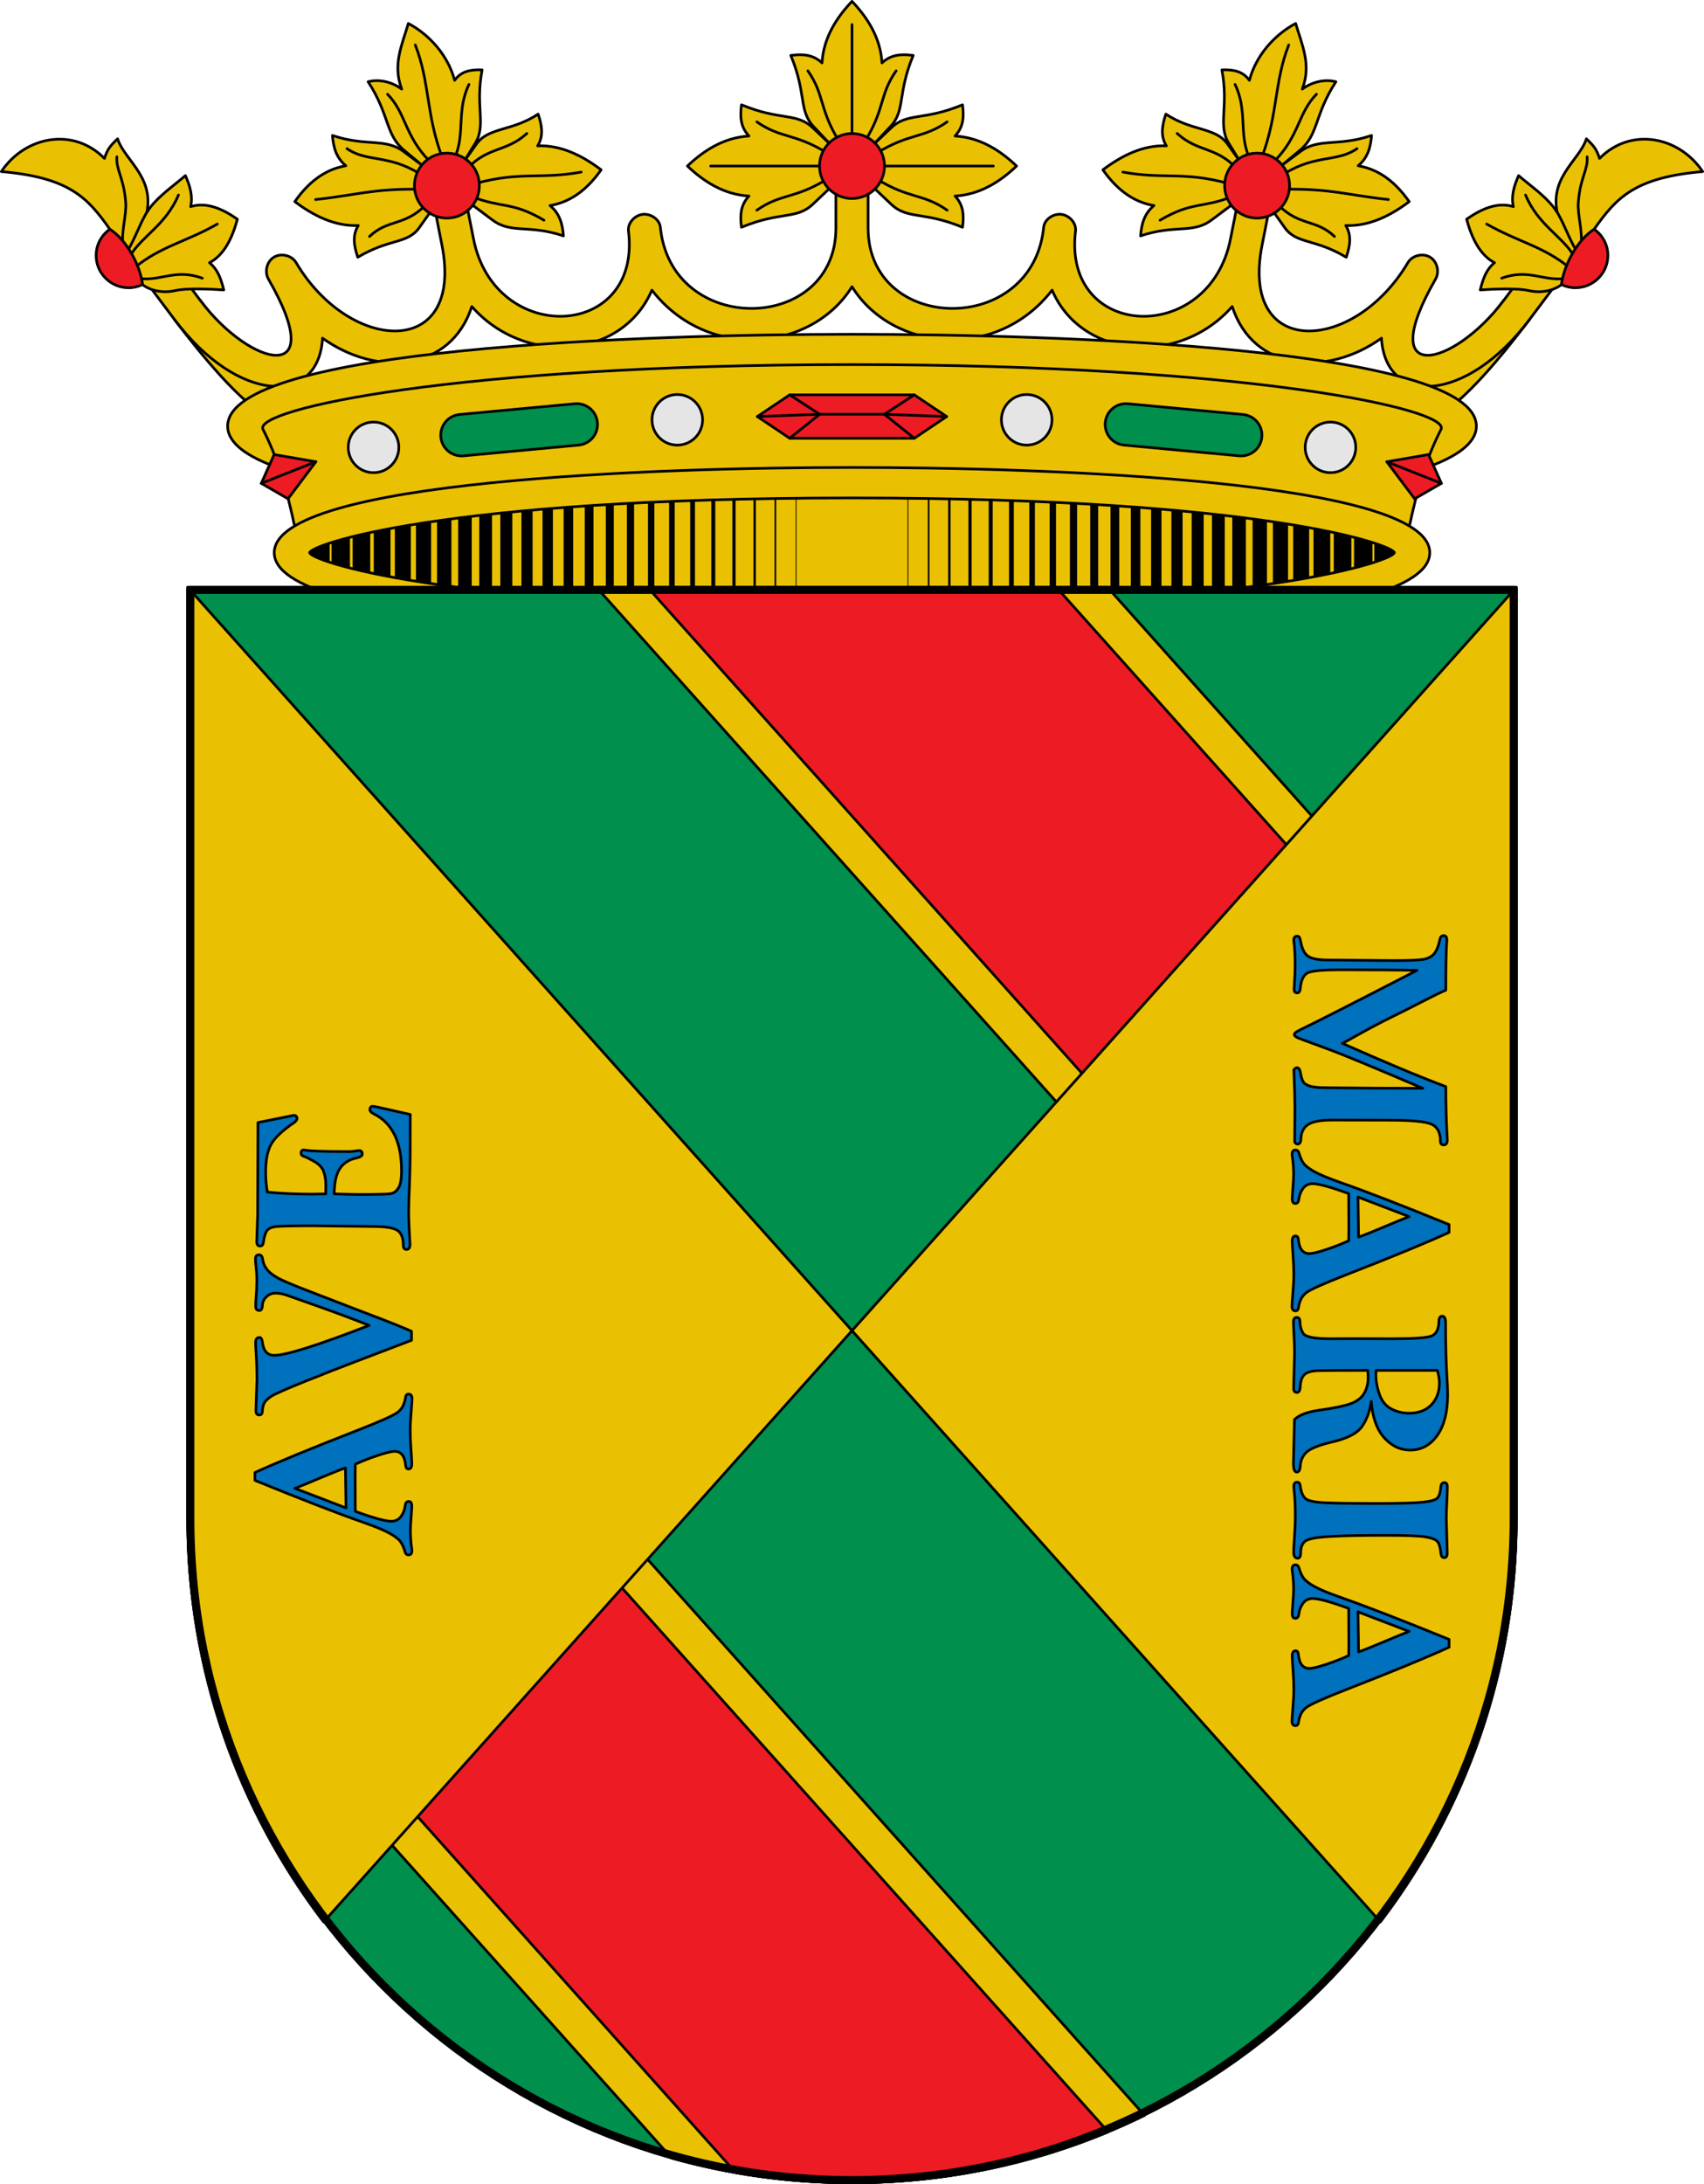 <?xml version="1.0" encoding="utf-8"?><!DOCTYPE svg PUBLIC "-//W3C//DTD SVG 1.1//EN" "http://www.w3.org/Graphics/SVG/1.1/DTD/svg11.dtd"><svg viewBox="0 0 640 820" xmlns="http://www.w3.org/2000/svg"><g stroke="#000" stroke-linecap="round" stroke-linejoin="round"><path d="m529.552 207.5c0 8.415-45.943 25.526-209.552 25.526s-209.552-17.111-209.552-25.526 45.943-25.526 209.552-25.526 209.552 17.111 209.552 25.526z" fill="#eac102"/><g fill="none"><path d="m135.754 196.496v22.009" stroke-width="6.6"/><path d="m143.527 194.709v25.582" stroke-width="6.3"/><path d="m151.3 193.536v27.927" stroke-width="6"/><path d="m159.073 192.085v30.83" stroke-width="5.7"/><path d="m166.847 190.801v33.398" stroke-width="5.4"/><path d="m174.62 189.685v35.631" stroke-width="5.1"/><path d="m182.393 188.569v37.863" stroke-width="4.8"/><path d="m190.166 187.619v39.761" stroke-width="4.5"/><path d="m197.94 187.005v40.99" stroke-width="4.2"/><path d="m205.714 186.28v42.441" stroke-width="3.9"/><path d="m213.487 185.163v44.674" stroke-width="3.6"/><path d="m221.261 184.549v45.903" stroke-width="3.3"/><path d="m229.034 184.27v46.461" stroke-width="3"/><path d="m236.807 183.6v47.8" stroke-width="2.7"/><path d="m244.58 183.042v48.917" stroke-width="2.4"/><path d="m252.354 182.707v49.587" stroke-width="2.1"/><path d="m260.127 182.204v50.591" stroke-width="1.8"/><path d="m267.9 181.869v51.262" stroke-width="1.5"/><path d="m275.673 180.864v53.272" stroke-width="1.2"/><path d="m283.447 180.864v53.272" stroke-width=".9"/><path d="m291.22 180.864v53.272" stroke-width=".6"/><path d="m298.993 180.864v53.272" stroke-width=".3"/><path d="m120.207 201.799v11.402" stroke-width="7.2"/><path d="m127.98 198.951v17.097" stroke-width="6.9"/><path d="m504.246 196.496v22.009" stroke-width="6.6"/><path d="m496.473 194.709v25.582" stroke-width="6.3"/><path d="m488.7 193.536v27.927" stroke-width="6"/><path d="m480.927 192.085v30.83" stroke-width="5.7"/><path d="m473.153 190.801v33.398" stroke-width="5.4"/><path d="m465.38 189.685v35.631" stroke-width="5.1"/><path d="m457.607 188.569v37.863" stroke-width="4.8"/><path d="m449.834 187.619v39.761" stroke-width="4.5"/><path d="m442.06 187.005v40.99" stroke-width="4.2"/><path d="m434.287 186.28v42.441" stroke-width="3.9"/><path d="m426.514 185.163v44.674" stroke-width="3.6"/><path d="m418.739 184.549v45.903" stroke-width="3.3"/><path d="m410.966 184.27v46.461" stroke-width="3"/><path d="m403.193 183.6v47.8" stroke-width="2.7"/><path d="m395.42 183.042v48.917" stroke-width="2.4"/><path d="m387.646 182.707v49.587" stroke-width="2.1"/><path d="m379.873 182.204v50.591" stroke-width="1.8"/><path d="m372.1 181.869v51.262" stroke-width="1.5"/><path d="m364.327 180.864v53.272" stroke-width="1.2"/><path d="m356.553 180.864v53.272" stroke-width=".9"/><path d="m348.78 180.864v53.272" stroke-width=".6"/><path d="m341.007 180.864v53.272" stroke-width=".3"/><path d="m519.793 201.799v11.402" stroke-width="7.2"/><path d="m512.02 198.951v17.097" stroke-width="6.9"/></g><g><path d="m305.27 47.975 7.195 6.809v15.102l-7.195 6.81c-6.137 5.809-12.206 2.575-26.785 8.63-.598-4.573-.337-8.356 2.811-11.723-9.445-.566-16.972-5.431-23.111-11.268 6.139-5.837 13.666-10.702 23.111-11.268-3.148-3.367-3.408-7.149-2.811-11.722 14.578 6.054 20.646 2.821 26.785 8.63z" fill="#eac102"/><path d="m308.954 62.335h-42.041" fill="none"/><path d="m310.778 67.152c-12.326 7.643-17.396 5.39-26.507 11.761" fill="none"/><path d="m310.778 57.518c-12.326-7.643-17.396-5.391-26.507-11.761" fill="none"/><path d="m327.549 54.797 6.808-7.197c5.807-6.139 2.574-12.209 8.627-26.792-4.572-.598-8.353-.337-11.719 2.812-.566-9.448-5.429-16.978-11.265-23.12-5.836 6.142-10.699 13.671-11.265 23.12-3.366-3.149-7.147-3.409-11.719-2.812 6.053 14.583 2.82 20.653 8.627 26.792l6.808 7.197z" fill="#eac102"/><path d="m320 51.286v-42.055" fill="none"/><path d="m315.185 53.11c-7.642-12.33-5.389-17.402-11.757-26.515" fill="none"/><path d="m108.724 147.361c-9.67-4.11-25.772-24.18-33.52-34.604l-9.664 7.206c12.534 16.551 22.108 26.968 29.745 33.065 3.819 3.049 7.152 5.091 10.645 6.118z" fill="#eac102"/><path d="m531.276 147.361c9.67-4.11 25.772-24.18 33.52-34.604l9.664 7.206c-12.534 16.551-22.108 26.968-29.745 33.065-3.819 3.049-7.152 5.091-10.645 6.118z" fill="#eac102"/><path d="m244.843 108.928c-11.006 25.76-47.609 28.868-67.645 6.155-7.908 24.37-35.579 26.565-56.056 11.879-1.554 25.967-32.091 24.3-55.603-7 0 0-9.06-12.06-13.589-18.09-1.897-2.526-1.314-6.54 1.226-8.426 2.54-1.887 6.581-1.308 8.475 1.22 4.517 6.03 13.552 18.09 13.552 18.09 18.743 25.02 48.983 32.659 25.631-7.957-1.573-2.736-.642-6.636 2.076-8.257 2.718-1.621 6.699-.652 8.305 2.065 20.175 34.129 63.246 36.415 54.773-6.568l-3.699-18.766c-.596-3.023 1.769-6.265 4.811-6.853 3.042-.588 6.445 1.54 7.042 4.563l3.699 18.728c7.965 40.322 63.203 38.004 58.208-2.965-.364-2.985 2.312-5.907 5.314-6.265 3.002-.358 6.354 1.847 6.652 4.838 4.118 41.214 65.946 39.972 65.946.263v-19.779c0-3.157 2.839-6.118 6.04-6.118s6.04 2.961 6.04 6.118v19.779c0 39.709 61.828 40.952 65.946-.263.299-2.992 3.65-5.196 6.652-4.838 3.002.358 5.678 3.28 5.314 6.265-4.996 40.969 50.243 43.287 58.208 2.965l3.699-18.728c.597-3.023 4-5.151 7.042-4.563 3.042.588 5.407 3.829 4.811 6.853l-3.699 18.766c-8.473 42.983 34.597 40.697 54.773 6.568 1.606-2.717 5.587-3.686 8.305-2.065 2.718 1.621 3.649 5.521 2.076 8.257-23.352 40.616 6.888 32.977 25.631 7.957 0 0 9.034-12.06 13.552-18.09 1.894-2.528 5.935-3.107 8.475-1.22 2.54 1.887 3.124 5.901 1.226 8.426-4.53 6.03-13.589 18.09-13.589 18.09-23.512 31.3-54.049 32.967-55.603 7-20.477 14.686-48.148 12.491-56.056-11.879-20.036 22.713-56.639 19.605-67.645-6.155-21.01 27.072-60.177 22.887-75.157-1.292-14.98 24.179-54.147 28.364-75.157 1.292z" fill="#eac102"/><path d="m211.628 88.559c-13.126-4.405-19.565-.634-26.707-5.987l-8.101-6.072-3.128-15.041 5.294-7.428c4.496-6.309 13.476-4.734 23.133-11.198 1.502 4.487 2.04 8.271-.193 11.921 8.906-.35 16.922 3.79 23.842 8.998-4.506 6.394-10.506 11.956-19.177 13.431 3.624 3.042 4.649 6.775 5.037 11.377z" fill="#eac102"/><path d="m159.668 62.915-8.094-6.038c-6.97-5.199-14.017-1.719-26.714-6.02.389 4.601 1.413 8.335 5.038 11.376-8.672 1.476-14.664 7.071-19.171 13.465 6.92 5.207 14.929 9.314 23.834 8.965-2.232 3.649-1.694 7.433-.192 11.919 11.985-7.158 18.675-4.864 23.139-11.164l5.287-7.463z" fill="#eac102"/><path d="m158.018 71.032c-18.251-.218-23.41 2.123-39.483 3.886" fill="none"/><path d="m157.452 65.136c-11.588-7.209-19.737-4.183-27.126-9.332" fill="none"/><path d="m159.601 77.264c-7.902 7.698-13.95 4.995-20.807 11.508" fill="none"/><path d="m173.731 61.489 4.819-7.803c4.075-6.599-.109-14.008 2.53-27.447-4.38-.153-7.847.472-10.33 3.925-2.479-9.33-9.41-17.128-17.382-21.355-2.369 8.089-5.997 15.403-2.48 24.649-3.784-2.802-8.502-3.807-12.635-2.772 8.193 12.541 6.409 19.839 13.566 25.776l7.825 6.49z" fill="#eac102"/><path d="m170.996 58.675c3.697-8.74.41-17.176 5.137-26.967" fill="none"/><path d="m161.32 60.477c-9.385-9.482-8.844-18.119-15.778-25.103" fill="none"/><path d="m165.962 58.733c-5.951-15.842-4.518-27.934-9.991-41.852" fill="none"/><path d="m175.286 63.544c7.86-8.654 14.697-6.254 22.591-13.436" fill="none"/><path d="m177.216 73.8c11.284 4.481 15.008 1.758 27.084 8.874" fill="none"/><path d="m178.575 68.897c17.073-4.669 24.112-1.463 39.693-4.29" fill="none"/><path d="m180.051 69.688c0 6.738-5.462 12.2-12.2 12.2s-12.2-5.462-12.2-12.2 5.462-12.2 12.2-12.2 12.2 5.462 12.2 12.2z" fill="#ed1c24" fill-rule="evenodd"/><path d="m41.258 86.054c-8.343-11.837-15.252-19.437-40.758-21.633 8.726-13.123 26.9-16.922 38.721-4.947 1.118-3.277 1.808-4.345 4.933-7.373 2.787 8.546 15.197 15.004 10.274 30.307l-4.838 15.039z" fill="#eac102"/><path d="m46.183 92.837c-.743-6.259 1.411-11.905 1.027-16.929-.703-9.193-3.714-12.221-3.316-17.036" fill="none"/><path d="m47.524 95.004c4.602-8.211 5.508-12.72 8.956-17.189 3.442-4.462 9.073-8.382 13.162-11.885 1.794 4.116 2.82 7.712 1.964 11.648 5.907-1.853 12.005.822 17.556 4.721-1.898 6.995-4.941 13.431-10.493 16.34 2.963 2.349 4.305 5.812 5.373 10.23 0 0-12.751-1.026-18.302.242-6.34 1.449-11.154-1.26-12.195-2.282z" fill="#eac102"/><path d="m50.666 100.391c9.921-8.025 19.004-9.49 30.947-16.268" fill="none"/><path d="m48.949 95.946c4.339-7.3 13.269-11.369 18.089-22.724" fill="none"/><path d="m52.053 104.519c8.534 1.168 13.71-3.78 23.92-.073" fill="none"/><path d="m53.545 106.83c-1.597.763-3.349 1.208-5.24 1.208-6.738 0-12.2-5.431-12.2-12.13 0-4.084 2.041-7.655 5.153-9.854 6.13 3.874 11.337 13.259 12.287 20.776z" fill="#ed1c24" fill-rule="evenodd"/><path d="m428.372 88.559c13.126-4.405 19.565-.634 26.707-5.987l8.101-6.072 3.128-15.041-5.294-7.428c-4.496-6.309-13.476-4.734-23.133-11.198-1.502 4.487-2.04 8.271.193 11.921-8.906-.35-16.922 3.79-23.842 8.998 4.506 6.394 10.506 11.956 19.177 13.431-3.624 3.042-4.649 6.775-5.037 11.377z" fill="#eac102"/><path d="m480.332 62.915 8.094-6.038c6.97-5.199 14.017-1.719 26.714-6.02-.389 4.601-1.413 8.335-5.038 11.376 8.672 1.476 14.664 7.071 19.171 13.465-6.92 5.207-14.929 9.314-23.834 8.965 2.232 3.649 1.694 7.433.192 11.919-11.985-7.158-18.675-4.864-23.139-11.164l-5.287-7.463z" fill="#eac102"/><path d="m481.982 71.032c18.251-.218 23.41 2.123 39.483 3.886" fill="none"/><path d="m482.548 65.136c11.588-7.209 19.737-4.183 27.126-9.332" fill="none"/><path d="m480.399 77.264c7.902 7.698 13.95 4.995 20.807 11.508" fill="none"/><path d="m466.269 61.489-4.819-7.803c-4.075-6.599.109-14.008-2.53-27.447 4.38-.153 7.847.472 10.33 3.925 2.479-9.33 9.41-17.128 17.382-21.355 2.369 8.089 5.997 15.403 2.48 24.649 3.784-2.802 8.502-3.807 12.635-2.772-8.193 12.541-6.409 19.839-13.566 25.776l-7.825 6.49z" fill="#eac102"/><path d="m469.004 58.675c-3.697-8.74-.41-17.176-5.137-26.967" fill="none"/><path d="m478.68 60.477c9.385-9.482 8.844-18.119 15.778-25.103" fill="none"/><path d="m474.038 58.733c5.951-15.842 4.518-27.934 9.991-41.852" fill="none"/><path d="m464.714 63.544c-7.86-8.654-14.697-6.254-22.591-13.436" fill="none"/><path d="m462.784 73.8c-11.284 4.481-15.008 1.758-27.084 8.874" fill="none"/><path d="m461.425 68.897c-17.073-4.669-24.112-1.463-39.693-4.29" fill="none"/><path d="m598.742 86.054c8.343-11.837 15.252-19.437 40.758-21.633-8.726-13.123-26.9-16.922-38.721-4.947-1.118-3.277-1.808-4.345-4.933-7.373-2.787 8.546-15.197 15.004-10.274 30.307l4.838 15.039z" fill="#eac102"/><path d="m592.476 95.004c-4.602-8.211-5.508-12.72-8.956-17.189-3.442-4.462-9.073-8.382-13.162-11.885-1.794 4.116-2.82 7.712-1.964 11.648-5.907-1.853-12.005.822-17.556 4.721 1.898 6.995 4.941 13.431 10.493 16.34-2.963 2.349-4.305 5.812-5.373 10.23 0 0 12.751-1.026 18.302.242 6.34 1.449 11.154-1.26 12.195-2.282z" fill="#eac102"/><path d="m593.817 92.837c.743-6.259-1.411-11.905-1.027-16.929.703-9.193 3.714-12.221 3.316-17.036" fill="none"/><path d="m589.335 100.391c-9.921-8.025-19.004-9.49-30.947-16.268" fill="none"/><path d="m591.051 95.946c-4.339-7.3-13.269-11.369-18.089-22.724" fill="none"/><path d="m587.947 104.519c-8.534 1.168-13.71-3.78-23.92-.073" fill="none"/><path d="m586.455 106.83c1.597.763 3.349 1.208 5.24 1.208 6.738 0 12.2-5.431 12.2-12.13 0-4.084-2.041-7.655-5.153-9.854-6.13 3.874-11.337 13.259-12.287 20.776z" fill="#ed1c24" fill-rule="evenodd"/><path d="m334.73 47.975-7.195 6.809v15.102l7.195 6.81c6.137 5.809 12.206 2.575 26.785 8.63.598-4.573.337-8.356-2.811-11.723 9.445-.566 16.972-5.431 23.111-11.268-6.139-5.837-13.666-10.702-23.111-11.268 3.148-3.367 3.408-7.149 2.811-11.722-14.578 6.054-20.646 2.821-26.785 8.63z" fill="#eac102"/><path d="m331.046 62.335h42.041" fill="none"/><path d="m329.222 67.152c12.326 7.643 17.396 5.39 26.507 11.761" fill="none"/><path d="m329.222 57.518c12.326-7.643 17.396-5.391 26.507-11.761" fill="none"/><path d="m324.815 53.11c7.642-12.33 5.389-17.402 11.757-26.515" fill="none"/><path d="m332.2 62.335c0 6.738-5.462 12.2-12.2 12.2s-12.2-5.462-12.2-12.2 5.462-12.2 12.2-12.2 12.2 5.462 12.2 12.2z" fill="#ed1c24" fill-rule="evenodd"/><path d="m320 182.15c-168.57 0-220.116-19.27-220.116-22.15 0-2.88 51.546-22.151 220.116-22.151s220.116 19.27 220.116 22.151c0 2.88-51.546 22.15-220.116 22.15zm-166.243 3.832c-39.251-5.182-68.257-13.333-68.257-25.982 0-29.396 156.668-34.5 234.5-34.5s234.5 5.104 234.5 34.5c0 12.649-29.006 20.8-68.257 25.982z" fill="#eac102" fill-rule="evenodd"/><path d="m195.211 185.982-83.261 17.712c-3.114-14.949-6.055-28.533-13.178-42.512-3.787-7.431 72.067-24.299 221.229-24.299s225.016 16.869 221.229 24.299c-7.123 13.979-10.064 27.562-13.178 42.512l-83.261-17.712z" fill="#eac102"/><path d="m172.64 155.615 43.214-4.034c4.323-.404 8.129 2.735 8.534 7.037.406 4.302-2.748 8.091-7.071 8.494l-43.214 4.034c-4.323.404-8.129-2.735-8.534-7.037-.406-4.302 2.748-8.091 7.071-8.494z" fill="#008f4c" fill-rule="evenodd"/><path d="m149.797 167.961c0 5.247-4.253 9.5-9.5 9.5s-9.5-4.253-9.5-9.5 4.253-9.5 9.5-9.5 9.5 4.253 9.5 9.5z" fill="#e5e5e5" fill-rule="evenodd"/><path d="m263.882 157.619c0 5.247-4.253 9.5-9.5 9.5s-9.5-4.253-9.5-9.5 4.253-9.5 9.5-9.5 9.5 4.253 9.5 9.5z" fill="#e5e5e5" fill-rule="evenodd"/><path d="m98.138 181.472 4.821-10.819 15.674 2.708-10.448 13.905z" fill="#ed1c24"/><path d="m98.138 181.472 20.495-8.112" fill="none"/><path d="m523.689 207.5c0 2.671-47.699 20.545-203.689 20.545s-203.689-17.874-203.689-20.545c0-2.671 47.699-20.546 203.689-20.546 155.99 0 203.689 17.874 203.689 20.546zm13.311 0c0 27.266-144.977 32-217 32s-217-4.734-217-32 144.977-32 217-32c72.023 0 217 4.734 217 32z" fill="#eac102" fill-rule="evenodd"/><path d="m296.597 148.238-12.16 8.155 12.16 8.154h46.806l12.16-8.154-12.16-8.155z" fill="#ed1c24"/><path d="m296.597 148.238 11.24 7.298-11.24 9.01" fill="none"/><path d="m284.437 156.392 23.4-.856h24.327l23.4.856" fill="none"/><path d="m343.403 148.238-11.24 7.298 11.24 9.01" fill="none"/><path d="m466.862 155.615-43.214-4.034c-4.323-.404-8.129 2.735-8.534 7.037-.406 4.302 2.748 8.091 7.071 8.494l43.214 4.034c4.323.404 8.129-2.735 8.534-7.037s-2.748-8.091-7.071-8.494z" fill="#008f4c" fill-rule="evenodd"/><path d="m541.364 181.472-4.821-10.819-15.674 2.708 10.448 13.905z" fill="#ed1c24"/><path d="m541.364 181.472-20.495-8.112" fill="none"/><path d="m490.204 167.961c0 5.247 4.253 9.5 9.5 9.5s9.5-4.253 9.5-9.5-4.253-9.5-9.5-9.5-9.5 4.253-9.5 9.5z" fill="#e5e5e5" fill-rule="evenodd"/><path d="m376.118 157.619c0 5.247 4.253 9.5 9.5 9.5s9.5-4.253 9.5-9.5-4.253-9.5-9.5-9.5-9.5 4.253-9.5 9.5z" fill="#e5e5e5" fill-rule="evenodd"/><path d="m459.949 69.688c0 6.738 5.462 12.2 12.2 12.2s12.2-5.462 12.2-12.2-5.462-12.2-12.2-12.2-12.2 5.462-12.2 12.2z" fill="#ed1c24" fill-rule="evenodd"/></g></g><g stroke="#000" stroke-linecap="round" stroke-linejoin="round"><path d="m70.5 220.5v349.5c0 137.724 111.776 249.5 249.5 249.5s249.5-111.776 249.5-249.5v-349.5z" fill="#008f4c"/><path d="m473.538 499.586-249.5-279.086h191.923l84.603 94.636z" fill="#eac102"/><path d="m504.402 340.896-107.632-120.395h-153.538l249.5 279.086z" fill="#ed1c24"/><path d="m166.462 499.586-27.027 184.45 112.846 126.214c21.517 6.012 44.232 9.25 67.719 9.25 39.482 0 76.755-9.088 109.875-25.281z" fill="#eac102"/><path d="m147.269 499.586-11.671 158.69 140.746 157.443c14.168 2.481 28.756 3.781 43.656 3.781 34.139 0 66.638-6.788 96.219-19.094z" fill="#ed1c24"/><path d="m70.5 220.5 249.5 279.086-198.46 221.994c-32.02-41.979-51.04-94.472-51.04-151.58z" fill="#eac102"/><path d="m569.5 220.5-249.5 279.086 198.46 221.994c32.02-41.979 51.04-94.472 51.04-151.58z" fill="#eac102"/></g><g fill="#0071bc" stroke="#000" stroke-linecap="round" stroke-linejoin="round"><path d="m95.75 555.799v-2.949c8.205-3.761 21.116-9.075 38.731-15.942 8.091-3.163 12.989-5.342 14.696-6.539 1.707-1.197 2.747-3.091 3.12-5.684.115-.855.488-1.282 1.119-1.282.889 0 1.334.556 1.334 1.667 0 .598-.1 2.151-.301 4.659-.258 2.963-.387 5.457-.387 7.479 0 1.966.115 4.53.344 7.693.172 2.365.258 3.918.258 4.659 0 1.311-.416 1.966-1.248 1.966-.631 0-.99-.456-1.076-1.368-.316-3.505-1.693-5.257-4.131-5.257-1.148 0-3.264.513-6.348 1.539-3.084 1.026-5.888 2.123-8.413 3.291-.028 1.852-.043 3.291-.043 4.317 0 5.727.015 10.186.043 13.377 6.799 2.479 11.304 3.718 13.513 3.718 1.578 0 2.804-.613 3.679-1.838.875-1.225 1.384-2.55 1.528-3.975.115-1.083.559-1.624 1.334-1.624.775 0 1.162.584 1.162 1.752 0 .456-.072 1.653-.215 3.59-.201 2.507-.301 4.331-.301 5.471 0 2.251.144 4.388.43 6.411.087.513.129.94.129 1.282 0 1.054-.43 1.581-1.291 1.581-.631 0-1.047-.342-1.248-1.026-.488-1.71-1.09-3.049-1.808-4.018-.717-.969-2.094-2.016-4.131-3.141s-5.293-2.472-9.769-4.039c-10.041-3.533-23.611-8.79-40.71-15.771zm15.019 2.992 19.193 7.351-.215-15.044c-2.238.798-5.308 2.023-9.209 3.676-4.246 1.795-7.502 3.134-9.769 4.018z"/><path d="m154.556 499.832v3.376l-20.656 7.864c-5.221 1.966-11.598 4.459-19.129 7.479-7.531 3.02-11.899 4.958-13.104 5.813s-2.001 1.631-2.388 2.329c-.387.698-.638 1.76-.753 3.184-.028.912-.416 1.368-1.162 1.368-.832 0-1.248-.541-1.248-1.624l.387-11.54c0-4.018-.143-7.992-.43-11.924-.057-1.083-.086-1.738-.086-1.966 0-1.368.473-2.051 1.42-2.051.631 0 1.018.613 1.162 1.838.402 3.248 1.879 4.872 4.433 4.872 4.418 0 16.296-3.747 35.632-11.241-6.34-2.507-12.738-4.901-19.193-7.18l-11.835-4.189c-1.434-.484-2.812-.727-4.131-.727-1.348 0-2.496.463-3.443 1.389-.947.926-1.434 1.973-1.463 3.141-.057 1.311-.445 1.966-1.162 1.966-.918 0-1.377-.527-1.377-1.581 0-.798.043-1.795.129-2.992.201-2.422.301-4.602.301-6.539 0-2.023-.101-3.818-.301-5.385-.143-1.168-.215-2.137-.215-2.906 0-.997.445-1.496 1.334-1.496.746 0 1.191.499 1.334 1.496.23 1.51.753 2.807 1.571 3.889.818 1.083 2.13 2.144 3.938 3.184 1.808 1.04 5.881 2.771 12.222 5.193l19.753 7.608c9.64 3.647 15.793 6.098 18.462 7.351z"/><path d="m96.89 421.447c4.476-.912 8.951-1.809 13.427-2.693.832 0 1.248.413 1.248 1.24 0 .456-.402.969-1.205 1.539-4.303 2.935-7.144 5.62-8.521 8.056-1.377 2.436-2.066 5.948-2.066 10.535 0 2.564.215 5.043.646 7.437 5.078.513 10.644.769 16.697.769 1.033 0 2.769-.028 5.207-.085l.043-3.248c0-2.023-.28-3.768-.839-5.236s-1.75-2.714-3.572-3.74c-1.822-1.026-2.991-1.61-3.507-1.752-.918-.256-1.377-.698-1.377-1.325 0-.798.344-1.197 1.033-1.197.201 0.0.43.029.689.085 1.779.342 7.101.513 15.966.513 1.234 0 2.353-.1 3.357-.299.287-.057.531-.086.732-.086.803 0 1.205.456 1.205 1.368 0 .627-.76 1.111-2.281 1.453-2.668.57-4.698 1.866-6.089 3.889-1.391 2.023-2.116 5.214-2.173 9.574 4.82.142 7.99.214 9.511.214 6.541 0 10.429-.1 11.662-.299 1.234-.199 2.231-.926 2.991-2.18.76-1.254 1.141-3.376 1.141-6.368 0-10.856-3.471-17.993-10.414-21.413-.976-.484-1.463-1.012-1.463-1.581 0-.826.344-1.239 1.033-1.24.459 0 1.047.085 1.764.256l12.351 2.778-.043 15.472c-.029 4.359-.129 8.427-.301 12.202-.172 3.775-.258 6.731-.258 8.868 0 2.393.144 5.998.43 10.813.057.598.087 1.04.087 1.325 0 1.339-.445 2.009-1.334 2.009-.803 0-1.205-.541-1.205-1.624 0-2.764-.753-4.623-2.259-5.577s-4.583-1.432-9.231-1.432l-22.163-.256c-7.574 0-12.229.093-13.965.278-1.736.185-2.912.677-3.529 1.474-.617.798-1.083 2.294-1.399 4.488-.115.912-.516 1.368-1.205 1.368-.861 0-1.291-.527-1.291-1.581l.344-10.3z"/><path d="m543.024 371.752c-1.779.741-4.598 2.108-8.456 4.103-3.859 1.994-7.775 3.968-11.748 5.919-3.974 1.952-8.155 4.153-12.545 6.603-3.471 1.966-5.508 3.077-6.111 3.334 16.095 7.152 29.048 12.565 38.86 16.241-0 6.838.172 13.149.516 18.934.029.541.043.94.043 1.197-0 1.168-.459 1.752-1.377 1.752-.803-0-1.205-.456-1.205-1.368 0-3.248-1.112-5.378-3.335-6.39-2.224-1.012-7.639-1.517-16.245-1.517l-21.087-.043c-4.303-0-7.316.563-9.037 1.688-1.721 1.125-2.625 2.956-2.711 5.492-.029 1.225-.445 1.838-1.248 1.838-.43-0-.789-.257-1.076-.769l.087-12.01c0-3.676-.129-8.705-.387-15.087.373-.541.775-.812 1.205-.812.66 0 1.105.741 1.334 2.223.258 1.51.631 2.6 1.119 3.27.488.669 1.391 1.175 2.711 1.517 1.32.342 3.256.513 5.81.513l19.236.171c9.841-0 15.507.015 16.999.043-18.132-7.75-29.708-12.551-34.729-14.403l-11.662-4.317c-1.234-.484-1.851-.969-1.851-1.453 0-.513.76-1.125 2.281-1.838 4.418-2.08 19.007-9.502 43.766-22.267-7.115-.142-16.712-.214-28.79-.214-6.369 0-10.393.356-12.071 1.069-1.678.712-2.661 2.707-2.948 5.984-.115 1.083-.516 1.624-1.205 1.624-.746 0-1.119-.442-1.119-1.325 0-.314.015-.655.043-1.026.23-3.419.344-5.87.344-7.351 0-4.046-.144-7.109-.43-9.189-.057-.399-.087-.698-.087-.897 0-.997.416-1.496 1.248-1.496.402 0 .681.121.839.363s.351.89.581 1.945c.516 2.735 1.506 4.523 2.969 5.364s3.859 1.261 7.187 1.261l24.573.214c5.595 0 9.295-.142 11.103-.427 1.807-.285 3.199-.983 4.174-2.094.975-1.111 1.707-2.921 2.195-5.428.201-.94.674-1.41 1.42-1.41.803 0 1.205.513 1.205 1.539-0.0.228-.015.541-.043.94-.23 2.906-.344 8.904-.344 17.993z"/><path d="m544.25 459.753v2.949c-8.205 3.761-21.116 9.075-38.731 15.942-8.091 3.163-12.989 5.342-14.696 6.539-1.707 1.197-2.747 3.091-3.12 5.684-.115.855-.488 1.282-1.119 1.282-.889-0-1.334-.556-1.334-1.667 0-.598.1-2.151.301-4.659.258-2.963.387-5.457.387-7.479 0-1.966-.115-4.53-.344-7.693-.172-2.365-.258-3.918-.258-4.659 0-1.311.416-1.966 1.248-1.966.631 0 .99.456 1.076 1.368.316 3.505 1.693 5.257 4.131 5.257 1.148-0 3.264-.513 6.348-1.539 3.084-1.026 5.888-2.123 8.413-3.291.028-1.852.043-3.291.043-4.317 0-5.727-.015-10.186-.043-13.377-6.799-2.479-11.304-3.718-13.513-3.718-1.578 0-2.804.613-3.679 1.838-.875 1.225-1.384 2.55-1.528 3.975-.115 1.083-.559 1.624-1.334 1.624-.775 0-1.162-.584-1.162-1.752 0-.456.072-1.653.215-3.59.201-2.507.301-4.331.301-5.471 0-2.251-.144-4.388-.43-6.411-.087-.513-.129-.94-.129-1.282 0-1.054.43-1.581 1.291-1.581.631 0 1.047.342 1.248 1.026.488 1.71 1.09 3.049 1.808 4.018.717.969 2.094 2.016 4.131 3.141s5.293 2.472 9.769 4.039c10.041 3.533 23.611 8.79 40.71 15.771zm-15.019-2.992-19.193-7.351.215 15.044c2.238-.798 5.308-2.023 9.209-3.676 4.246-1.795 7.502-3.134 9.769-4.018z"/><path d="m515.008 526.127c-.545 3.846-1.714 7.016-3.507 9.51-1.793 2.493-5.358 4.367-10.694 5.62-4.992 1.168-8.284 2.422-9.876 3.761-1.592 1.339-2.46 3.22-2.604 5.642-.087 1.339-.516 2.009-1.291 2.009-.832-0-1.248-1.083-1.248-3.248l.387-16.455c1.721-1.71 4.791-2.878 9.209-3.505 5.652-.798 9.64-1.624 11.963-2.479 2.324-.855 3.988-2.137 4.992-3.847 1.004-1.71 1.506-3.69 1.506-5.941-0-.655-.043-1.553-.129-2.693-10.099 0-16.317.036-18.655.107-2.338.071-4.017.534-5.035 1.389-1.018.855-1.585 2.479-1.7 4.872-.087 1.282-.516 1.923-1.291 1.923-.775 0-1.162-.556-1.162-1.667l.344-13.121c0-1.767-.072-4.032-.215-6.796-.144-2.536-.215-4.146-.215-4.83 0-1.168.416-1.752 1.248-1.752.803 0 1.205.513 1.205 1.539 0 1.596.402 3.07 1.205 4.424.803 1.353 4.203 2.03 10.199 2.03l8.004-.043 15.449.043c7.976 0 12.846-.349 14.61-1.047 1.764-.698 2.675-2.571 2.733-5.62.028-1.197.445-1.795 1.248-1.795.832 0 1.248.798 1.248 2.393-0 8.035.172 14.845.516 20.43.172 2.479.258 4.716.258 6.71-0 6.468-1.298 11.54-3.895 15.215-2.596 3.675-5.989 5.513-10.178 5.513-2.812-0-5.336-.869-7.574-2.607-2.238-1.738-3.902-3.911-4.992-6.518-1.09-2.607-1.779-5.663-2.066-9.168zm1.807-11.625c-.028.741-.043 1.296-.043 1.667-0 2.479.466 4.979 1.399 7.501.932 2.522 2.424 4.302 4.476 5.343 2.051 1.04 4.239 1.56 6.563 1.56 3.586 0 6.383-1.054 8.392-3.163 2.008-2.108 3.012-4.83 3.012-8.163 0-1.396-.258-2.978-.775-4.744z"/><path d="m543.605 558.225c-0.0.997-.072 3.049-.215 6.154-.115 2.365-.172 4.245-.172 5.642l.344 13.121c0 1.111-.387 1.667-1.162 1.667-.689 0-1.09-.499-1.205-1.496-.23-2.251-.653-3.754-1.269-4.509-.617-.755-2.044-1.339-4.282-1.752-2.238-.413-7.301-.62-15.191-.62-9.066 0-16.073.142-21.022.427-4.949.285-8.004.862-9.166 1.731-1.162.869-1.743 2.315-1.743 4.338 0 1.396-.373 2.094-1.119 2.094-1.004 0-1.506-.755-1.506-2.265 0-.427.015-1.054.043-1.881.373-5.357.559-9.018.559-10.984 0-4.303-.129-7.479-.387-9.531-.115-1.083-.172-1.852-.172-2.308 0-1.054.416-1.581 1.248-1.581.66 0 1.047.442 1.162 1.325.316 2.422.997 4.053 2.044 4.894 1.047.841 3.565 1.346 7.553 1.517 3.988.171 10.185.256 18.591.256 8.865 0 14.797-.157 17.795-.47 2.998-.313 4.841-.833 5.53-1.56.689-.727 1.119-2.116 1.291-4.167.087-1.083.531-1.624 1.334-1.624.746 0 1.119.527 1.119 1.581z"/><path d="m544.25 615.496v2.949c-8.205 3.761-21.116 9.075-38.731 15.942-8.091 3.163-12.989 5.342-14.696 6.539s-2.747 3.091-3.12 5.684c-.115.855-.488 1.282-1.119 1.282-.889-0-1.334-.556-1.334-1.667 0-.598.1-2.151.301-4.659.258-2.963.387-5.457.387-7.479 0-1.966-.115-4.53-.344-7.693-.172-2.365-.258-3.918-.258-4.659 0-1.311.416-1.966 1.248-1.966.631 0 .99.456 1.076 1.368.316 3.505 1.693 5.257 4.131 5.257 1.148 0 3.264-.513 6.348-1.539 3.084-1.026 5.888-2.123 8.413-3.291.028-1.852.043-3.291.043-4.317 0-5.727-.015-10.186-.043-13.377-6.799-2.479-11.304-3.718-13.513-3.718-1.578 0-2.804.613-3.679 1.838-.875 1.225-1.384 2.55-1.528 3.975-.115 1.083-.559 1.624-1.334 1.624-.775 0-1.162-.584-1.162-1.752 0-.456.072-1.653.215-3.59.201-2.507.301-4.331.301-5.471 0-2.251-.144-4.388-.43-6.411-.087-.513-.129-.94-.129-1.282 0-1.054.43-1.581 1.291-1.581.631 0 1.047.342 1.248 1.026.488 1.71 1.09 3.049 1.808 4.018s2.094 2.016 4.131 3.141 5.293 2.472 9.769 4.039c10.041 3.533 23.611 8.79 40.71 15.771zm-15.019-2.992-19.193-7.351.215 15.044c2.238-.798 5.308-2.023 9.209-3.676 4.246-1.795 7.502-3.134 9.769-4.018z"/></g><path d="m71.5 221.5v348.5c0 137.172 111.328 248.5 248.5 248.5s248.5-111.328 248.5-248.5v-348.5z" fill="none" stroke="#000" stroke-linecap="round" stroke-linejoin="round" stroke-width="3"/></svg>